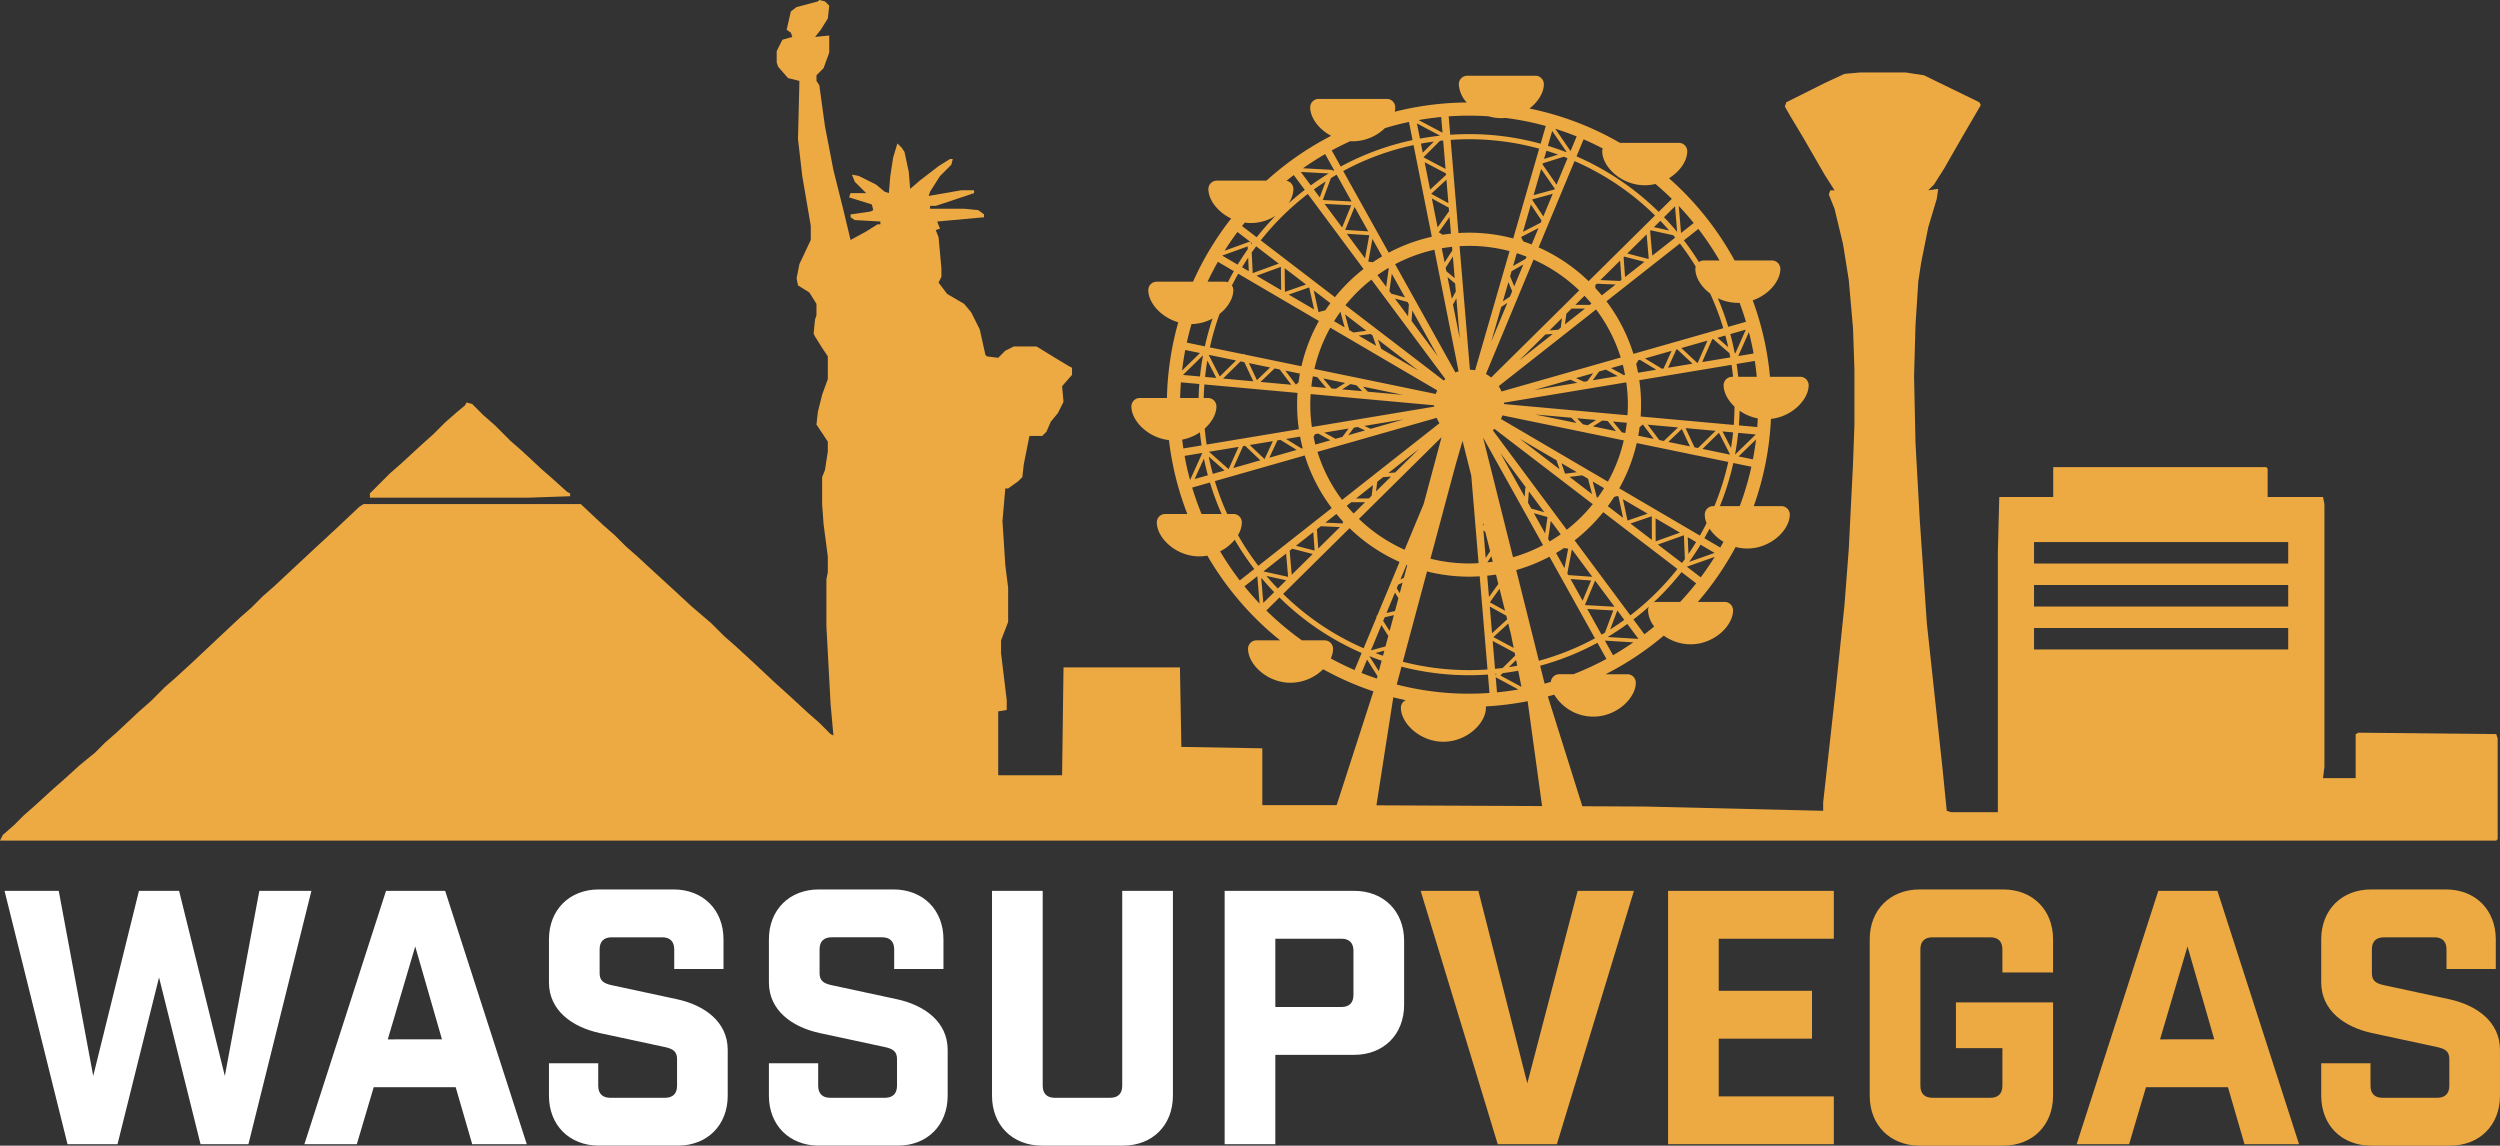 <svg xmlns="http://www.w3.org/2000/svg" width="859.57" height="393.903" viewBox="0 0 859.57 393.903">
  <rect x="0" y="0" width="859.57" height="393.903" fill="#333333" stroke="none"/>
  <g id="Group_2" data-name="Group 2" transform="translate(-530.618 -291.581)">
    <g id="Group_1" data-name="Group 1">
      <path id="Subtraction_1" data-name="Subtraction 1" d="M858.274,289.021H0l.976-1.953,3.906-3.418L8.3,280.233l3.905-3.418,5.859-5.37,3.9-3.418,5.371-4.882,5.371-4.394,3.418-3.418,3.905-3.418,7.811-7.324,3.906-3.418,4.882-4.881,3.905-3.418,5.859-5.371,8.3-7.811,7.811-7.324,3.9-3.418,3.906-3.905,3.906-3.417,14.645-13.67,6.348-5.858,8.3-7.811,1.464-.976h74.7l7.811,7.323,3.906,3.418,3.906,3.905,3.9,3.417,6.347,5.859,5.859,5.37,6.347,5.859,6.834,5.858,4.395,4.394,3.9,3.418,5.859,5.371,7.811,7.323,4.882,4.395,6.347,5.858,3.9,3.418,3.906,3.906.976.487-.976-10.74L284.139,215.3V199.189l.489-2.441v-5.371l-1.466-11.229-.487-6.834v-9.277l.976-2.44.977-6.347v-3.417l-3.906-5.859.489-4.394,1.465-5.858,1.953-5.371v-7.811l-1.953-2.929-2.442-3.906-.487-.976.487-4.882.489-1.465v-3.906l-2.442-3.905-3.905-2.442-.489-2.441.977-4.882,3.905-8.3V77.626l-2.929-17.088-1.465-12.693.489-20.016-3.906-.977-3.418-3.905-.489-1.464V17.575L269,13.67l3.418-.977-.489-1.465-1.464-.976,1.464-6.347,1.953-1.466L281.21.489,281.7,0l1.953.489,1.465,1.464-.487,4.394-2.442,3.906-1.953,2.441,4.882-.489v5.859l-1.953,5.37-2.441,2.442v1.953l.976,1.464L283.65,43.45l2.929,15.135L290,72.255l2.442,10.253,5.37-2.929,3.906-2.442h.976v-.976l-8.787-.489-1.465-.976v-.977l6.834-.976.977-.489-.489-1.953-7.811-2.441.488-1.465h5.37L293.9,62.491l-.977-2.441,2.442.487,5.858,2.93,2.929,2.441,1.466.489.487-5.859.977-6.347,1.465-4.882,1.465,1.465.976,1.465,1.465,6.834.489,5.859L316.361,62l6.347-4.882,3.906-2.442h.976l-.489,1.953-3.9,3.905-3.418,5.371-.489,1.465,11.229-1.953h4.394V66.4L321.731,70.79h-1.953v.977h11.716l4.882.487,1.953,1.465V74.7l-16.111,1.465.977,2.44-1.465.489.976,2.441.976,10.741V95.2l-.976,1.953,2.929,3.9,5.858,3.418,2.442,2.929,2.929,5.859,1.953,8.787.489.489,3.9.489,2.442-2.442,2.929-1.464h7.811l6.347,3.906,4.882,2.929.976.488v2.44l-3.417,3.906.487,5.369-1.953,3.906L361.276,145l-1.465,3.418-1.465,1.465h-4.394L352,159.645l-.489,4.394-1.465,1.465-3.418,2.442h-.976l-.977,11.229.977,15.135.976,7.811v11.716l-2.441,6.347v4.395l1.952,16.111v3.418l-2.929.487v21.97h21.97l.487-37.1H405.7l.489,27.34,27.828.487v19.529h22.946l108.382.489,61.515,1.465v-2.929l4.395-39.544,2.929-28.317,1.465-19.04,1.464-29.293.489-13.671v-19.04l-.489-14.158-1.464-16.6-1.953-12.2-2.929-12.2-1.953-4.882.489-1.466h1.464l-3.417-5.37-7.323-12.693-4.395-7.324-1.952-3.418.487-1.464,13.67-6.835,6.347-2.929,5.37-.487h15.623l6.347.976,19.04,9.276.489.977-6.835,11.716L668.361,58.1l-3.418,5.371L662.99,65.42l3.417-.487-.488,3.418-2.929,9.764-2.442,12.2-.976,6.347L658.6,111.8l-.489,17.575.489,22.946,1.465,26.363,2.44,35.639,5.371,49.8,1.465,14.647,1.464.489h16.111V189.914l.489-19.04h18.551V160.621h73.232l.489.489v9.764h19.04l.487,2.442v90.319l-.487,3.905h11.229V252.405l.976-.489,47.357.489.489,1.464v34.662l-.488.488Zm-158.919-73.1h0v7.386h87.393v-7.386Zm0-14.771h0v7.385h87.393v-7.385Zm0-14.772v7.386h87.393v-7.386H699.355Z" transform="translate(530.618 291.581)" fill="#eeaa42"/>
      <path id="Path_221" data-name="Path 221" d="M-34.8,0l1.953.488,3.906,3.906,3.906,3.417,5.37,5.37,3.906,3.417,6.835,6.347,3.906,3.417,4.882,4.394.976.488v.976l-14.158.488H-68V31.245l6.835-6.835,3.906-3.417,6.347-5.859,4.882-4.394,3.906-3.906,3.906-3.417L-35.29.976Z" transform="translate(725.797 429.981)" fill="#eeaa42"/>
      <path id="Path_219" data-name="Path 219" d="M48.032,281.016a103.039,103.039,0,0,0,6.318,25.4H46.756a2.9,2.9,0,0,0-2.9,2.9c0,5.288,6.519,11.678,14.617,11.678a15.414,15.414,0,0,0,2.761-.253,104.65,104.65,0,0,0,25.027,29.129h-8.14a2.9,2.9,0,0,0-2.9,2.9c0,5.289,6.52,11.678,14.618,11.678a16.06,16.06,0,0,0,11.2-4.649,103.387,103.387,0,0,0,17.3,7.612l-14.8,45.76h14.8l6.829-43.732c1.411.367,2.837.7,4.27,1a2.891,2.891,0,0,0-1.66,2.612c0,5.288,6.519,11.677,14.617,11.677s14.617-6.389,14.617-11.677a2.921,2.921,0,0,0-.047-.468,103.507,103.507,0,0,0,14.393-1.8l5.837,42.389h14.937L178.3,369.161q1.1-.3,2.2-.619a15.74,15.74,0,0,0,13.433,7.555c8.1,0,14.617-6.39,14.617-11.679a2.9,2.9,0,0,0-2.9-2.9H198.17a104.244,104.244,0,0,0,19.986-13.27,15.985,15.985,0,0,0,9.217,2.978c8.1,0,14.616-6.388,14.616-11.677a2.9,2.9,0,0,0-2.9-2.9h-9.2a104.339,104.339,0,0,0,12.981-18.888,15.569,15.569,0,0,0,4.006.532c8.1,0,14.617-6.39,14.617-11.678a2.9,2.9,0,0,0-2.9-2.9H249.1a103.214,103.214,0,0,0,5.912-29.984c7.311-.79,12.961-6.663,12.961-11.585a2.9,2.9,0,0,0-2.9-2.9h-10.39a103.051,103.051,0,0,0-5.936-26.281c5.562-1.922,9.5-6.7,9.5-10.811a2.9,2.9,0,0,0-2.9-2.9H242.523a104.589,104.589,0,0,0-22.557-28.271c3.793-2.342,6.271-6.016,6.271-9.274a2.9,2.9,0,0,0-2.9-2.9H203.075a103.217,103.217,0,0,0-31.1-11.8c3.04-2.32,4.955-5.505,4.955-8.37a2.9,2.9,0,0,0-2.9-2.9H150.595a2.9,2.9,0,0,0-2.9,2.9,9.946,9.946,0,0,0,2.731,6.3,103.756,103.756,0,0,0-24.759,3.174,7.192,7.192,0,0,0,.167-1.51,2.9,2.9,0,0,0-2.9-2.9H99.5a2.9,2.9,0,0,0-2.9,2.9c0,3.514,2.881,7.513,7.189,9.8a104.385,104.385,0,0,0-22.227,15.4H64.492a2.9,2.9,0,0,0-2.9,2.9c0,3.687,3.169,7.905,7.831,10.124a104.091,104.091,0,0,0-13.107,21.719H43.829a2.9,2.9,0,0,0-2.9,2.9c0,4.309,4.328,9.346,10.309,11.066a103.565,103.565,0,0,0-3.9,26.025H38.018a2.9,2.9,0,0,0-2.9,2.9C35.119,274.348,40.744,280.2,48.032,281.016Zm5.606-30.982,5.06,1.043L52.543,257.1Q52.965,253.527,53.638,250.034Zm19.453,59.281a2.9,2.9,0,0,0-2.9-2.9H68.056a90.661,90.661,0,0,1-4.239-11.3L94.726,286.3A59,59,0,0,0,104,304.374l-25.24,19.873a91.583,91.583,0,0,1-6.994-10.561A8.712,8.712,0,0,0,73.091,309.315ZM119.4,341.941l-4.43,10.644a91.592,91.592,0,0,1-27.683-18.691L110.126,311.3a59.336,59.336,0,0,0,17.191,11.606l-7.632,18.341a.633.633,0,0,0-.263.289A.645.645,0,0,0,119.4,341.941Zm36.631-61.822,20.622,37.012a54.258,54.258,0,0,1-10.326,4.162Zm9.652,67.954.875,4.394-6.969-3.719,5.095-4.67Zm60.96-27.9-.231-5.773,2.872,1.684Q228.016,318.171,226.641,320.178Zm4.16-3.2,4.832,2.831-8.741,3.082Q228.954,320.014,230.8,316.979ZM202.868,297.6a58.772,58.772,0,0,0,6-15.561l19.844,4.092a.631.631,0,0,0,.169.075.639.639,0,0,0,.2,0l11.265,2.323a90.531,90.531,0,0,1-4.786,15.182h-.4a2.9,2.9,0,0,0-2.9,2.9,7.886,7.886,0,0,0,.621,2.953q-1.089,2.175-2.288,4.284Zm39.657-46.639q-.633-3.242-1.489-6.4l5.338-1.522-3.6,8.136Zm1.226,27.564,6.041.548-7.135,6.944Q243.349,282.322,243.75,278.529Zm-14.728-56.373c0,2.9,1.964,6.131,5.071,8.457a90.452,90.452,0,0,1,4.538,11.943l-30.907,8.816a58.993,58.993,0,0,0-9.27-18.077l25.242-19.874a91.755,91.755,0,0,1,5.452,7.938A2.836,2.836,0,0,0,229.022,222.157ZM103.706,190.941q.983-.6,1.981-1.18l5.134,9.214-9.892-.5Zm-3.824,6.629-2.027-2.727q1.988-1.438,4.055-2.775Zm10.821,2.7-3.138,7.644L101.54,199.8Zm1.161.584,4.678,8.4-7.918-.508Zm5.042,9.718-1.457,7.951-6.277-8.447Zm1.083,1.275,3.34,5.994q-1.631.959-3.2,2.017l-1.572-.218Zm5.4,10.048.217.03.005.01-.885,6.38-3-4.033C120.915,223.437,122.132,222.638,123.387,221.891Zm19.671,38.125c-.183.17-.363.343-.535.524l-33.819-25.9a55.063,55.063,0,0,1,8.946-8.813Zm-2.8,3.89a11.988,11.988,0,0,0-.484,1.245l-41.735-8.607a54.188,54.188,0,0,1,5.458-14.184Zm-35.448-23.779q1.033-1.662,2.182-3.242l1.442,5.366ZM86.519,221.451l.088,8.009L78.15,224.5Zm-9.7,2.16-.335-7.093q.751-1.072,1.531-2.122l7.764,5.947Zm22.762,16.455a58.722,58.722,0,0,0-6,15.56l-8.223-1.7-.007,0h0l-11.265-2.323a.63.63,0,0,0-.335-.192.649.649,0,0,0-.369.046L62.1,249.135a90.55,90.55,0,0,1,3.35-11.508c2.9-2.3,4.71-5.394,4.71-8.181a2.877,2.877,0,0,0-.477-1.587q1.035-2.051,2.169-4.043ZM73.166,221.582c.677-1.115,1.382-2.212,2.1-3.294l.22,4.657ZM61.673,251.691l9.433,1.946-5.594,5.511Zm2.642,7.961-3.862-.351q.3-2.853.773-5.649Zm9.2,23.434.7-.117,5.248,4.99-9.323,2.66ZM68.547,291,61.8,285.035l10.18-1.694Zm7.263-8.3,7.955-1.325L80.9,287.543Zm9.5-1.581,1.042-.174,5.6,3.448-9.409,2.684Zm2.987-.5,4.822-.8q.38,2.017.894,3.986l-.375.107Zm1.8-18.633-10.589-.961,4.857-4.659,1.757.362Zm-2.052-4.861,5.016,1.034q-.273,1.493-.471,3.01l-.915.756Zm-9.766,3.284-2.755-5.866,7.3,1.506Zm-1.247.392-10.4-.944,6-5.91,1.308.269ZM101.8,309.4l3.8-2.99q1.084,1.313,2.244,2.56v.7Zm5.031,1.522-7.461,7.38-.48-6.611,1.353-1.064Zm-7.749-25.865,41-11.693a12.013,12.013,0,0,0,.954,1.851l-33.478,26.36A54.5,54.5,0,0,1,99.085,285.053Zm57.859,36.5-.8-9.518.666.568,1.655,6.614Zm1.951-.621.472,1.889c-.615.093-1.236.165-1.856.237Zm-2.9-10.73-.033-.394.105-.192.206.824Zm6.2-36.443a11.888,11.888,0,0,0,.484-1.244l41.735,8.606a54.238,54.238,0,0,1-5.459,14.184Zm19.095,14.194,1.043,3.07-13.68-10.478Zm3.043,4.6-.152-.116-1.184-3.485,5.285,3.1Zm5.779.57,2.024,1.186,1.377,5.276-7.72-5.912Zm7.531,4.414q-.992,1.6-2.093,3.117l-.394.1-1.441-5.522Zm8.056,11.139-1.579-7.342,8.5,4.98Zm8.351-1.482.028,8.142-7.363-5.639Zm-9.874.558-5.249-4.02q1.143-1.558,2.187-3.191l1.144-.3.347.2ZM187.987,259.7l5.9-1.684-1.993,2.74-1.172.195Zm.455,1.631L173.614,263.8l12.454-3.552Zm7.47-3.891,2.337-.667,4.1,2.244-8.629,1.436Zm4.111-1.173,4.051-1.156c.3,1.148.549,2.313.774,3.489l-.429.071Zm5.249,4.888a54.765,54.765,0,0,1,.552,7.685c0,1.224-.056,2.436-.135,3.64l-42.443-3.85c0-.16-.015-.317-.024-.476Zm-18.848,12.178,1.707,1.8-14.2-2.928Zm5.565,2.591-1.635-.337-1.975-2.077,6.518.592Zm5.037-1.629,1.854.168,2.853,3.47-7.91-1.63Zm8.433.766c-.136,1.189-.314,2.366-.525,3.531l-1.182-.243-3.061-3.721Zm-44.044-12.6L194.893,236.1a54.5,54.5,0,0,1,8.472,16.517l-41,11.693A11.978,11.978,0,0,0,161.415,262.459ZM201.6,227.525l-4.747,3.737c-.715-.867-1.458-1.711-2.22-2.536v-1l.488-.483ZM196.374,226l6.768-6.694.489,6.616-.475.373Zm-8.613,8.519,3.155-3.12c.817.865,1.615,1.748,2.375,2.666l-.577.455Zm3.307,1.294-6.878,5.415.471-3.644,1.789-1.771ZM178.881,243.3l4.283-4.237-.429,3.309-.906.714Zm1.133,1.216-11.588,9.123,9.038-8.939Zm-21.2,14.985a12.1,12.1,0,0,0-1.8-1.216l16.37-39.335a54.814,54.814,0,0,1,15.708,10.605l-5.144,5.088a.656.656,0,0,0-.141.14Zm17.345-53.959-.3.723-6.1,3.137,2.707-9.361Zm-3.229-7.124.049-.169,7.011-1.913-3.234,7.771Zm2.157,9.7-2.346,5.637q-1.4-.55-2.837-1.028l-.737-1.293.093-.322Zm-12.248,25.2,1.913-6.616,1.291,3.145-.765,1.837Zm1.541.527-5.547,13.328,3.447-11.922Zm.95-9.143.51-1.763,4.036-2.3-3.128,7.516Zm1.026-3.547,1.273-4.4c1.139.36,2.259.766,3.365,1.2l-.3.734ZM153.3,256.995a12.03,12.03,0,0,0-1.785-.176l-3.56-42.476c1.082-.065,2.169-.107,3.268-.107a54.507,54.507,0,0,1,13.918,1.8Zm-7.646-39.1.625,7.469-2.873-2.424-.236-1.188Zm-2.849,2.03-.969-4.865c1.167-.2,2.344-.379,3.536-.506l.1,1.225Zm3.627,7.261.229,2.733-1.367,2.5-1.482-7.447Zm.426,5.074,1.162,13.847L145.69,234.4Zm7.634,91.066c-1.082.064-2.171.106-3.269.106a54.5,54.5,0,0,1-13.283-1.642l8.651-32.271,2.385-8.249,3,11.979Zm-18.886-20.333-6.544,15.721a54.8,54.8,0,0,1-15.708-10.6l28.413-28.1Zm-12.115-10.675,10.53-8.291-8.217,8.127Zm.9,1.233-5.176,5.121.434-3.329,2.032-1.6Zm-6.676,6.6-.941.93-4.411-.005,5.83-4.59Zm-6.181,6.113c-.816-.865-1.614-1.749-2.375-2.665l1.563-1.23,4.745.007Zm.1-29.53,1.321-.22,2.509,1.17-5.747,1.64Zm-3.958,3.172-2.378.678-3.863-2.152,8.361-1.392Zm7.537-3.768,13.623-2.268-11.47,3.272Zm-16.837,6.42q-.343-1.318-.622-2.664l.522-.936,1.11-.185,4.151,2.314Zm-1.2-6.042a54.834,54.834,0,0,1-.551-7.685c0-1.225.054-2.436.135-3.641l42.443,3.851c0,.159.015.317.024.474Zm19.249-12.141-1.663-1.741,13.759,2.837Zm-15.349-4.563,7.539,1.555-3.189,2.01-1.518-.138Zm1.016,3.262-5.1-.463q.2-1.786.526-3.534l1.534.316Zm8.353-1.33,2.085.43,1.933,2.023-6.914-.627ZM87.819,221.9l7.341,5.623-7.252,2.535Zm8.429,6.614,1.689,7.582L89.2,230.982Zm1.556,1.033,5.721,4.382q-.877,1.195-1.695,2.435L99.473,237l-.012-.007ZM121,249.62l-1.091-3.136L133.8,257.122Zm-7.738-4.535,4.1-.553.679.521,1.239,3.558Zm-4.689-7.283,7.337,5.619-4.46.6-1.43-.838Zm22.873,2.25.239-3.621,8.777,15.754Zm-1.192-1.6-4.529-6.1,4.348,1.187.451.809Zm-6.431-8.655.83-5.983,4.539,8.146-4.719-1.287Zm1.971-9.254a54.221,54.221,0,0,1,13.5-4.976l8.321,41.791c-.369.116-.733.248-1.086.4Zm12.628-22.613,5.819,3.167.1,1.21-3.941,5.571Zm6.089,6.381.48,5.725q-1.442.152-2.865.372l-1.324-.853Zm.376-26.518c2.093-.144,4.2-.223,6.333-.223a91.058,91.058,0,0,1,24.107,3.237L166.4,211.683a59.006,59.006,0,0,0-15.179-1.978c-1.225,0-2.44.042-3.648.116ZM176,187.8l4.71,6.806-.091.218L173.4,196.8Zm.464-1.6.1-.355,7.233-2.26c.431.165.861.332,1.29.5l-3.788,9.1Zm11.014-1.112a91.6,91.6,0,0,1,27.683,18.69l-22.84,22.591a59.365,59.365,0,0,0-17.192-11.608Zm24.039,34.627-6.661,5.244-.506-6.846.195-.192Zm-5.9-2.854,6.652-6.58.723,8.273-.194.154Zm11.368-11.243q1.567,1.628,3.052,3.332l-5.26-1.149Zm4.438,4.96c.224.27.444.542.666.814l-7.879,6.2-.743-8.5.213-.212Zm5.736,72.6-7.437-1.534,4.652-4.438Zm-1.5-6.284,10.319.937-6.041,5.919-1.2-.246Zm-7.478,4.432-1.553-.32-3.979-5.291,10.423.945Zm-3.47-.716-5.322-1.1q.266-1.45.459-2.926l1.137-.933Zm13.344-25.872-8.413,1.4,2.855-6.28.263-.075Zm-3.842-5.369,8.983-2.562-3.348,7.633-.184.031Zm-6.11,7.025-.549.091-5.861-3.546,9.17-2.616Zm-2.512.418-6.263,1.043q-.286-1.513-.647-3l.685-1.253.626-.179Zm23.751-11.759q.537,1.986.986,4.008l-3.714-3.23Zm1.426,6.105c.094.472.187.943.272,1.417l-9.668,1.61,3.439-7.84.318-.091Zm1.717,18.341q-.022,3.174-.254,6.3l-32.017-2.9q.138-2.008.141-4.051a59.392,59.392,0,0,0-.6-8.431l31.712-5.28q.308,2.048.525,4.124h-.349a2.9,2.9,0,0,0-2.9,2.9C238.741,264.609,240.156,267.311,242.485,269.494ZM242,278.37q-.282,2.707-.726,5.363l-2.913-5.693Zm-1.1,7.475-.029.153-9.4-1.939,5.673-5.559Zm-17.158,26.994-8.366,2.982-.029-7.9Zm1.677,9.09c-.324.451-.65.9-.982,1.345l-8.293-6.351,8.949-3.19Zm-2.559,3.4a92.009,92.009,0,0,1-16.187,15.95l-19.162-25.785a59.638,59.638,0,0,0,9.84-9.7Zm-18.263,17.5q-2.375,1.716-4.861,3.284l2.451-6.528Zm-6.659,4.388c-.39.232-.779.466-1.172.693l-4.919-8.83,8.956.509Zm-6.837-9.476-.036-.065,3.491-8.36,6.689,9Zm-.839-1.5-4.154-7.456,7.061.5Zm-4.907-8.807-.346-.62,1.563-8.237,7.013,9.437Zm.08-10.385h0Zm-1.409,8-2.9-5.211q1.392-.819,2.735-1.71l1.441.209Zm-5.114-9.177-.5-.9.895-6.174,3.417,4.6Q180.87,314.7,178.909,315.865Zm-19.519-38.212c.183-.17.362-.342.535-.523l33.819,25.9a55.049,55.049,0,0,1-8.946,8.813Zm11.32,19.576a.634.634,0,0,0-.164.372l-.206,2.882-8.358-15Zm1.059,1.424,5.312,7.148-4.476-1.251-1.117-2Zm6.42,8.8-.819,5.647-3.876-6.959Zm-14.613,32.206-5.22-2.877,3.336-4.663Zm-5.509-4.7-.614-7.326q1.432-.15,2.841-.368l.221.145.765,3.058Zm-.51,24.915q-3.14.218-6.335.223a91.125,91.125,0,0,1-22.783-2.878l8.324-31.051a59.015,59.015,0,0,0,14.459,1.792c1.226,0,2.441-.042,3.649-.116Zm-29.943-30.942,2.091-5.025.266.1-1.172,4.371Zm.746,1.081-.974,3.634-1.037-1.677.526-1.264ZM91.7,317.351l5.964-4.7.46,6.357Zm5.769,2.829-7.228,7.149-.712-8.269.892-.7ZM85.463,332.055q-2.025-2.1-3.909-4.335l6.782,1.493Zm-4.956-5.891,7.806-6.146L89,328.033Zm-17.4-33.54q-.791-2.931-1.393-5.935l5.418,4.787Zm-2.121-10.079q-.412-2.728-.657-5.508c2.494-2.225,4.025-5.042,4.025-7.6a2.9,2.9,0,0,0-2.9-2.9H59.986q.059-2.344.234-4.657l32.015,2.905c-.09,1.339-.141,2.689-.141,4.051a59.385,59.385,0,0,0,.6,8.431Zm.427,10.561-4.547,1.3,3.185-7.04C60.443,289.3,60.9,291.214,61.413,293.106Zm-1.66-41.25q-.665,3.6-1.054,7.285l-5.851-.53Zm3.278-12.638a91.922,91.922,0,0,0-2.651,9.561L54.16,247.5q.71-3.23,1.624-6.38A15.877,15.877,0,0,0,63.03,239.218Zm1.83-19.5,5.477,3.21q-1.07,1.88-2.057,3.813a2.884,2.884,0,0,0-1.015-.192H61.308Q62.956,223.055,64.86,219.715Zm1.467-2.141,8.759-3.16.045.961q-1.828,2.6-3.485,5.316Zm5.249-8.109,5.04,3.86c-.09.121-.178.245-.267.366l-.009-.214a.648.648,0,0,0-.867-.578l-8.315,3Q69.244,212.594,71.577,209.465Zm13.1-5.563a93.98,93.98,0,0,0-6.481,7.369l-5.039-3.86c.312-.4.631-.788.95-1.179a15.466,15.466,0,0,0,2.106.147A15.927,15.927,0,0,0,84.674,203.9Zm11.1-7.511,19.163,25.786a59.649,59.649,0,0,0-9.84,9.7l-25.51-19.538A92.068,92.068,0,0,1,95.779,196.392Zm-4.835-6.507,3.785,5.094q-2.863,2.194-5.547,4.6a9.037,9.037,0,0,0,1.646-4.878,2.9,2.9,0,0,0-2.379-2.847Q89.678,190.849,90.944,189.885Zm2.429-1.073,9.548.519-.014.035q-3.134,1.913-6.1,4.066Zm11.456-.588c-.141.082-.281.167-.422.249a.522.522,0,0,0-.035-.1.649.649,0,0,0-.506-.291l-9.755-.53q3.7-2.6,7.628-4.877Zm26.961-10.369a92.386,92.386,0,0,0-24.7,9.105L104,181.413q3.118-1.69,6.362-3.163c.283.016.569.026.856.026a16.054,16.054,0,0,0,11.065-4.516q4.064-1.239,8.267-2.134Zm.344,1.728,6.276,31.525a58.707,58.707,0,0,0-14.821,5.466L107.947,188.5A90.562,90.562,0,0,1,132.133,179.582Zm2.54-.507q2.208-.406,4.45-.7l-3.83,3.816Zm-1.385-6.954,7.9,4.2-.036.036q-3.448.373-6.819.994Zm8.8,3.21-8.2-4.357q3.823-.676,7.744-1.052Zm1.044,12.448-7.511-3.958-.022-.111,5.614-5.592c.365-.04.732-.08,1.1-.116Zm.172,2.052-5.477,5.071-1.881-9.446,7.315,3.854Zm.814,9.717-5.923-3.223,5.245-4.857Zm33.468-26.537-1.764,6.1a92.812,92.812,0,0,0-24.6-3.307c-2.179,0-4.339.081-6.481.23l-.531-6.328c2.316-.162,4.654-.251,7.011-.251,2.261,0,4.5.083,6.725.232a15.577,15.577,0,0,0,4.363.627c.493,0,.98-.025,1.459-.07A98.7,98.7,0,0,1,177.584,173.012Zm.235,8.511q2.02.616,4,1.323L177,184.35Zm1.97-6.811,4.956,7.219-.181.056q-3.078-1.185-6.257-2.156Zm8.419,1.886-2.1,5.037-5.266-7.67Q184.591,175.138,188.208,176.6Zm32.72,21.477-4.512,4.463a93.376,93.376,0,0,0-28.257-19.079L190.6,177.6q3.357,1.454,6.583,3.145a2.889,2.889,0,0,0-.178.968c0,5.289,6.52,11.678,14.617,11.678a15.536,15.536,0,0,0,3.686-.446Q218.214,195.4,220.928,198.075Zm1.837,11.36q-2.172-2.61-4.528-5.058l3.79-3.748Zm5.694-3.06L224.1,209.81l-.779-9.305Q226,203.337,228.459,206.375Zm8.869,12.882H231.92a2.874,2.874,0,0,0-1.675.54q-2.4-3.861-5.169-7.463l4.986-3.926A99.454,99.454,0,0,1,237.328,219.257Zm9.1,21.075-6.106,1.742a92.213,92.213,0,0,0-3.581-9.845,15.8,15.8,0,0,0,6.9,1.6c.2,0,.394-.007.589-.015Q245.437,237.025,246.43,240.333Zm2.612,10.906-5.272.878,3.654-8.249Q248.368,247.5,249.042,251.239Zm1.1,8.01h-6.375q-.231-2.222-.562-4.412l6.265-1.043Q249.878,256.5,250.137,259.249Zm.17,17.275-6.324-.574q.19-2.5.243-5.044a16.206,16.206,0,0,0,6.261,2.649C250.441,274.547,250.383,275.538,250.307,276.524Zm-1.5,11.112-4.918-1.013,5.986-5.825Q249.464,284.254,248.811,287.636Zm-11.35,16.081a92.24,92.24,0,0,0,4.608-14.827l6.218,1.282a98.382,98.382,0,0,1-4.01,13.545Zm.127,14.238-5.478-3.21q.921-1.618,1.781-3.273a15.013,15.013,0,0,0,4.793,4.515Q238.148,316.979,237.589,317.955ZM226,324.469a.643.643,0,0,0,.146.022.65.65,0,0,0,.214-.037l9.312-3.282q-2.253,3.621-4.8,7.033Zm-10.341,12.182a2.872,2.872,0,0,0-1.032.2,93.884,93.884,0,0,0,9.633-10.45l5.04,3.86q-2.614,3.313-5.5,6.393Zm-4.148,11.133-3.786-5.095q2.755-2.112,5.347-4.422a2.873,2.873,0,0,0-.312,1.283,9.454,9.454,0,0,0,2.116,5.545Q213.219,346.476,211.506,347.785Zm-2.116,1.577-10.55-.637q3.5-2.1,6.8-4.484l3.785,5.093Zm-8.681,5.632-2.8-5.029,9.794.593Q204.3,352.913,200.709,354.994ZM175.654,358.6a92.4,92.4,0,0,0,19.705-7.892l3.089,5.547a98.718,98.718,0,0,1-11.373,5.262h-4.869a2.89,2.89,0,0,0-2.873,2.639c-.71.21-1.422.411-2.138.606Zm-8.225-32.895A58.737,58.737,0,0,0,178.86,321.1L194.5,349.172a90.677,90.677,0,0,1-19.275,7.721Zm.347,32.887c-.954.175-1.912.338-2.877.483l2.486-2.45Zm1.446,7.26-7.243-3.9.824-.812q2.683-.335,5.318-.824Zm-8.845-3.366a.618.618,0,0,0,.215.191l7.581,4.081q-3.635.628-7.356.987Zm-.09-1.067c.143-.014.286-.024.428-.038l-.271.266a.634.634,0,0,0-.121.2Zm-.951-11.341,7.547,4.028.2,1-4.332,4.27q-1.3.163-2.611.288Zm-.991-11.824,5.662,3.12.318,1.274-5.211,4.775Zm-32,26.8,1.644-6.134a92.848,92.848,0,0,0,23.239,2.939c2.179,0,4.339-.083,6.481-.229l.531,6.329c-2.317.161-4.655.25-7.012.25A99.161,99.161,0,0,1,126.342,365.059Zm-.6-25.267-2.928.681,2.924-7.026,1.189,1.923Zm-1.842,6.873-2.215-3.476.518-1.245,3.159-.735Zm-1.422,5.3-5.013,1.361,3.613-8.683,2.368,3.714Zm-.858,3.2q-1.3-.446-2.57-.93l3.041-.825Zm-1.426,5.314-3.272-5.177q2.094.835,4.24,1.569Zm-5.952.586,1.9-4.57,3.594,5.685-.224.838Q116.843,362.123,114.242,361.071ZM81.52,339.6l4.513-4.464a93.367,93.367,0,0,0,28.258,19.079l-2.439,5.862q-4.188-1.814-8.174-3.992a8.084,8.084,0,0,0,.777-3.312,2.9,2.9,0,0,0-2.9-2.9h-7.8A100.215,100.215,0,0,1,81.52,339.6Zm-1.764-11.277q2.139,2.566,4.454,4.973l-3.74,3.7ZM73.991,331.3l4.425-3.486.777,9.418Q76.475,334.368,73.991,331.3Zm-8.368-12.035a15.717,15.717,0,0,0,5.021-3.98,93.382,93.382,0,0,0,6.73,10.056l-4.987,3.926A99.842,99.842,0,0,1,65.622,319.261Zm-9.6-21.924,6.105-1.741a92.387,92.387,0,0,0,4.008,10.82h-6.9Q57.413,301.978,56.019,297.337Zm-2.612-10.9,6.1-1.017-4.227,9.343C54.545,292.027,53.912,289.252,53.407,286.432Zm-.833-5.584a16.181,16.181,0,0,0,6.1-2.522q.231,2.271.572,4.509l-6.264,1.043C52.83,282.873,52.7,281.863,52.574,280.848Zm-.7-14.312q.061-2.713.265-5.389l6.323.573q-.181,2.392-.24,4.817Z" transform="translate(884.505 161.883)" fill="#eeaa42"/>
    </g>
    <path id="Path_222" data-name="Path 222" d="M562.408-87.12h-19.36l-17.3,66.187L508.926-87.12H489.082L515.581,0h20.328Zm11.737,0V0h56.991V-16.456H591.569V-36.3h32.065V-52.756H591.569V-70.664h39.567V-87.12ZM689.1-59.048h17.424V-70.422c0-10.164-7.018-17.182-17.182-17.182H660.66c-10.164,0-17.182,7.018-17.182,17.182V-16.7C643.478-6.534,650.5.484,660.66.484h28.677c10.164,0,17.182-7.018,17.182-17.182V-48.763h-33.4v15.73H689.1v12.947c0,2.662-1.452,4.114-4.114,4.114H665.016c-2.662,0-4.114-1.452-4.114-4.114V-67.034c0-2.662,1.452-4.114,4.114-4.114h19.965c2.662,0,4.114,1.452,4.114,4.114ZM738.463-19.6h28.193L772.343,0H791.1L763.026-87.12H742.7L714.626,0h18.029ZM752.741-68l9.2,31.944H743.3ZM841.8-60.258h16.94V-70.422c0-10.164-7.018-17.182-17.182-17.182H815.9c-10.164,0-17.182,7.018-17.182,17.182V-55.66c0,9.68,7.986,15.367,17.424,17.424l22.506,4.84c2.662.6,4.114,1.452,4.114,4.114v9.2c0,2.662-1.452,4.114-4.114,4.114H819.775c-2.662,0-4.114-1.452-4.114-4.114V-27.83h-16.94V-16.7C798.721-6.534,805.739.484,815.9.484h27.1c10.164,0,17.182-7.018,17.182-17.182v-15.73c0-9.68-7.986-15.367-17.424-17.424l-22.506-4.84c-2.662-.6-4.114-1.452-4.114-4.114v-8.228c0-2.662,1.452-4.114,4.114-4.114h17.424c2.662,0,4.114,1.452,4.114,4.114Z" transform="translate(530 685)" fill="#eeaa42"/>
    <path id="Path_223" data-name="Path 223" d="M86.031,0,107.69-87.12H89.782L77.924-23.474,62.194-87.12H48.4L32.67-23.474,20.812-87.12H2.178L23.837,0H41.019L55.3-57.354,69.575,0Zm43.076-19.6H157.3L162.987,0h18.755L153.67-87.12H133.342L105.27,0H123.3ZM143.385-68l9.2,31.944H133.947Zm89.056,7.744h16.94V-70.422c0-10.164-7.018-17.182-17.182-17.182H206.547c-10.164,0-17.182,7.018-17.182,17.182V-55.66c0,9.68,7.986,15.367,17.424,17.424l22.506,4.84c2.662.6,4.114,1.452,4.114,4.114v9.2c0,2.662-1.452,4.114-4.114,4.114H210.419c-2.662,0-4.114-1.452-4.114-4.114V-27.83h-16.94V-16.7c0,10.164,7.018,17.182,17.182,17.182h27.1c10.164,0,17.182-7.018,17.182-17.182v-15.73c0-9.68-7.986-15.367-17.424-17.424L210.9-54.692c-2.662-.6-4.114-1.452-4.114-4.114v-8.228c0-2.662,1.452-4.114,4.114-4.114h17.424c2.662,0,4.114,1.452,4.114,4.114Zm75.625,0h16.94V-70.422c0-10.164-7.018-17.182-17.182-17.182H282.172c-10.164,0-17.182,7.018-17.182,17.182V-55.66c0,9.68,7.986,15.367,17.424,17.424L304.92-33.4c2.662.6,4.114,1.452,4.114,4.114v9.2c0,2.662-1.452,4.114-4.114,4.114H286.044c-2.662,0-4.114-1.452-4.114-4.114V-27.83H264.99V-16.7c0,10.164,7.018,17.182,17.182,17.182h27.1c10.164,0,17.182-7.018,17.182-17.182v-15.73c0-9.68-7.986-15.367-17.424-17.424l-22.506-4.84c-2.662-.6-4.114-1.452-4.114-4.114v-8.228c0-2.662,1.452-4.114,4.114-4.114h17.424c2.662,0,4.114,1.452,4.114,4.114ZM403.9-87.12H386.474v67.034c0,2.662-1.452,4.114-4.114,4.114H363.242c-2.662,0-4.114-1.452-4.114-4.114V-87.12H341.7V-16.7C341.7-6.534,348.722.484,358.886.484h27.83C396.88.484,403.9-6.534,403.9-16.7Zm17.787,0V0h17.424V-30.734h27.1c10.164,0,17.182-7.018,17.182-17.182V-69.938c0-10.164-7.018-17.182-17.182-17.182Zm17.424,39.93V-70.664h22.748c2.662,0,4.114,1.452,4.114,4.114V-51.3c0,2.662-1.452,4.114-4.114,4.114Z" transform="translate(530 685)" fill="#fff"/>
  </g>
</svg>
